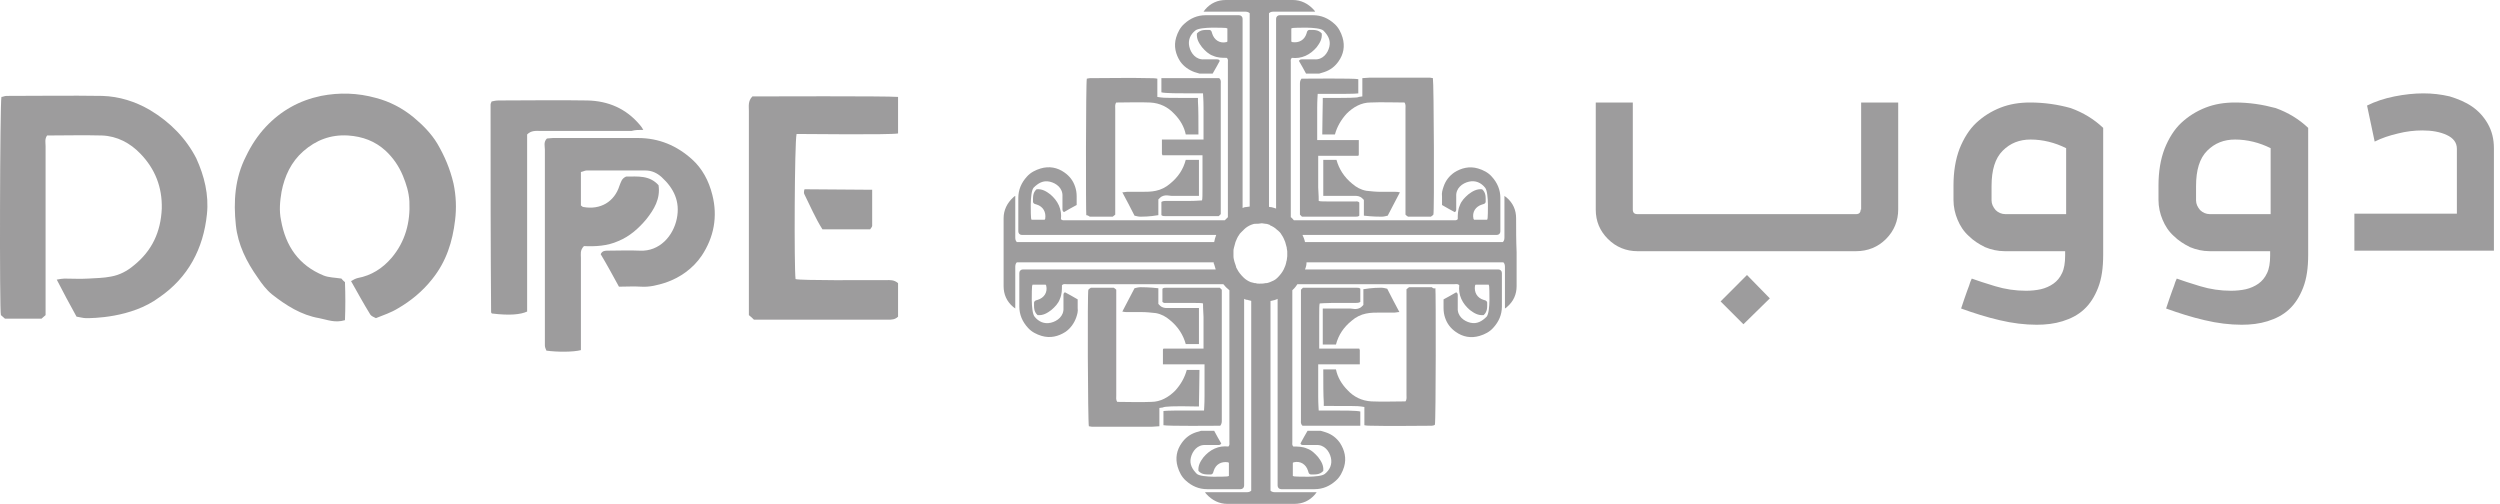 <svg width="129" height="26" viewBox="0 0 129 26" fill="none" xmlns="http://www.w3.org/2000/svg">
<g id="Group">
<path id="Vector" d="M7.745 5.682C6.986 5.237 6.148 4.975 5.284 4.949C3.635 4.923 1.985 4.949 0.335 4.949C0.231 4.949 0.152 5.001 0.074 5.001C-0.005 5.316 -0.031 16.103 0.047 16.26C0.1 16.313 0.205 16.391 0.257 16.444H2.142C2.194 16.391 2.299 16.313 2.352 16.26V15.684C2.352 12.961 2.352 10.264 2.352 7.541C2.352 7.358 2.299 7.175 2.43 6.991C3.373 6.991 4.315 6.965 5.258 6.991C6.043 7.018 6.724 7.384 7.248 7.934C8.007 8.72 8.374 9.662 8.348 10.762C8.295 11.966 7.85 12.935 6.907 13.694C6.567 13.982 6.174 14.192 5.729 14.27C5.336 14.349 4.944 14.349 4.551 14.375C4.132 14.401 3.739 14.375 3.32 14.375C3.216 14.375 3.085 14.401 2.928 14.428C3.268 15.082 3.582 15.684 3.949 16.339C4.132 16.365 4.289 16.417 4.446 16.417C4.734 16.417 6.777 16.417 8.217 15.344C9.709 14.323 10.495 12.83 10.678 11.05C10.783 10.055 10.547 9.086 10.128 8.17C9.604 7.149 8.793 6.311 7.745 5.682Z" fill="#9D9C9D"/>
<path id="Vector_2" d="M22.565 7.409C22.251 6.886 21.806 6.441 21.335 6.048C20.759 5.577 20.104 5.236 19.397 5.053C18.454 4.791 17.512 4.765 16.569 4.948C15.444 5.184 14.501 5.708 13.715 6.545C13.296 6.991 12.956 7.514 12.694 8.064C12.118 9.19 12.04 10.394 12.171 11.625C12.275 12.62 12.72 13.51 13.296 14.322C13.506 14.636 13.742 14.95 14.03 15.186C14.763 15.762 15.548 16.259 16.465 16.416C16.884 16.495 17.276 16.678 17.8 16.521C17.826 15.867 17.826 15.212 17.8 14.557C17.695 14.479 17.643 14.4 17.617 14.374C17.276 14.322 16.962 14.322 16.7 14.217C15.417 13.694 14.736 12.698 14.501 11.363C14.396 10.866 14.448 10.368 14.527 9.897C14.684 9.085 15.024 8.352 15.653 7.802C16.308 7.226 17.067 6.938 17.957 6.991C18.716 7.043 19.345 7.279 19.895 7.776C20.287 8.143 20.575 8.562 20.785 9.059C20.968 9.504 21.099 9.923 21.125 10.394C21.178 11.468 20.916 12.463 20.209 13.301C19.738 13.851 19.162 14.217 18.454 14.348C18.35 14.374 18.245 14.427 18.114 14.505C18.454 15.107 18.769 15.683 19.109 16.233C19.162 16.312 19.292 16.364 19.397 16.416C19.79 16.259 20.183 16.128 20.523 15.919C21.204 15.526 21.806 15.029 22.303 14.4C23.037 13.484 23.351 12.463 23.482 11.363C23.56 10.735 23.534 10.106 23.403 9.478C23.22 8.692 22.932 8.038 22.565 7.409Z" fill="#9D9C9D"/>
<path id="Vector_3" d="M35.709 8.221C34.923 7.514 34.007 7.121 32.907 7.121C31.441 7.121 30.001 7.121 28.535 7.121C28.43 7.121 28.299 7.147 28.22 7.147C28.037 7.331 28.116 7.54 28.116 7.723C28.116 10.944 28.116 14.138 28.116 17.359C28.116 17.516 28.116 17.673 28.116 17.83C28.116 17.935 28.168 18.013 28.194 18.092C28.744 18.17 29.582 18.17 29.975 18.066V17.568C29.975 16.154 29.975 14.714 29.975 13.3C29.975 13.117 29.922 12.908 30.132 12.698C30.708 12.724 31.336 12.698 31.912 12.436C32.488 12.201 32.959 11.782 33.352 11.31C33.745 10.813 34.085 10.263 33.981 9.556C33.509 9.032 32.907 9.111 32.305 9.111C32.069 9.216 32.043 9.399 31.965 9.582C31.703 10.42 30.97 10.839 30.105 10.682C30.053 10.682 30.027 10.63 29.975 10.604V8.875C30.105 8.849 30.184 8.797 30.263 8.797C31.284 8.797 32.279 8.797 33.3 8.797C33.64 8.797 33.902 8.928 34.138 9.137C34.766 9.713 35.106 10.394 34.923 11.284C34.74 12.175 34.033 12.986 33.012 12.934C32.462 12.908 31.912 12.934 31.362 12.934C31.231 12.934 31.074 12.934 30.996 13.117C31.31 13.641 31.624 14.217 31.938 14.793C32.331 14.793 32.698 14.767 33.09 14.793C33.535 14.819 33.928 14.714 34.347 14.583C35.106 14.322 35.761 13.85 36.206 13.196C36.835 12.253 37.044 11.18 36.756 10.054C36.573 9.321 36.232 8.692 35.709 8.221Z" fill="#9D9C9D"/>
<path id="Vector_4" d="M45.738 14.454C44.612 14.454 41.313 14.48 41.051 14.401C40.972 13.799 40.998 7.358 41.103 6.913C41.548 6.913 45.895 6.965 46.34 6.887V5.001C45.685 4.949 39.401 4.975 38.825 4.975C38.59 5.211 38.642 5.473 38.642 5.708C38.642 9.138 38.642 12.568 38.642 15.998V16.26C38.747 16.339 38.825 16.417 38.904 16.496C41.234 16.496 43.512 16.496 45.816 16.496C45.999 16.496 46.183 16.496 46.34 16.339V14.611C46.13 14.428 45.921 14.454 45.738 14.454Z" fill="#9D9C9D"/>
<path id="Vector_5" d="M33.196 6.702C33.117 6.571 33.065 6.493 33.012 6.44C32.305 5.602 31.389 5.21 30.316 5.184C28.797 5.157 27.252 5.184 25.733 5.184C25.602 5.184 25.472 5.21 25.367 5.236C25.341 5.314 25.314 5.341 25.314 5.393C25.314 5.524 25.314 5.655 25.314 5.812C25.314 9.242 25.314 12.672 25.341 16.102C25.341 16.128 25.341 16.128 25.367 16.154C25.367 16.18 25.393 16.18 25.419 16.18C26.283 16.285 26.859 16.233 27.2 16.076V6.938C27.409 6.728 27.645 6.755 27.854 6.755C29.425 6.755 31.022 6.755 32.593 6.755C32.777 6.702 32.96 6.702 33.196 6.702Z" fill="#9D9C9D"/>
<path id="Vector_6" d="M41.495 10.001C41.81 10.63 42.072 11.258 42.438 11.834H44.899C44.952 11.755 45.004 11.703 45.004 11.651C45.004 11.049 45.004 10.42 45.004 9.792L41.522 9.766C41.495 9.766 41.469 9.949 41.495 10.001Z" fill="#9D9C9D"/>
<path id="Vector_7" d="M73.884 14.82H72.706C72.68 14.847 72.601 14.899 72.575 14.925V15.292C72.575 16.994 72.575 18.669 72.575 20.371C72.575 20.476 72.601 20.607 72.523 20.712C71.947 20.712 71.344 20.738 70.768 20.712C70.271 20.685 69.852 20.476 69.538 20.136C69.224 19.821 69.014 19.455 68.936 19.062H68.281C68.281 19.743 68.281 20.397 68.307 20.764C68.307 20.843 68.307 20.895 68.307 20.947C68.36 20.947 68.412 20.947 68.49 20.947C69.59 20.947 70.114 20.947 70.219 20.973L70.402 21V21.942C70.533 21.968 70.664 21.968 70.795 21.968C71.816 21.994 72.863 21.968 73.884 21.968C73.937 21.968 74.015 21.942 74.041 21.916C74.094 21.706 74.094 14.977 74.067 14.873C73.989 14.899 73.937 14.873 73.884 14.82Z" fill="#9D9C9D"/>
<path id="Vector_8" d="M69.669 15.919C69.381 15.919 68.805 15.919 68.438 15.919C68.386 15.919 68.308 15.919 68.255 15.919C68.255 15.972 68.255 16.024 68.255 16.102C68.255 16.495 68.255 17.098 68.255 17.778H68.936C69.067 17.281 69.329 16.888 69.748 16.548C69.957 16.364 70.219 16.233 70.481 16.181C70.716 16.129 70.978 16.129 71.214 16.129C71.476 16.129 71.737 16.129 71.973 16.129C72.052 16.129 72.104 16.102 72.209 16.102C71.999 15.71 71.79 15.317 71.58 14.898C71.476 14.872 71.371 14.846 71.266 14.846C71.188 14.846 70.795 14.846 70.35 14.924V15.736L70.271 15.815C70.14 15.945 69.983 15.945 69.905 15.945L69.669 15.919Z" fill="#9D9C9D"/>
<path id="Vector_9" d="M68.7 21.182C68.385 21.182 68.124 21.182 68.045 21.182C68.045 21.13 68.019 20.868 68.019 20.449C68.019 20.056 68.019 19.559 68.019 19.035C68.019 18.956 68.019 18.878 68.019 18.799H68.254H68.883H70.166C70.166 18.538 70.166 18.302 70.166 18.066C70.166 18.04 70.14 18.014 70.14 17.988H68.909H68.281H68.202H68.071C68.071 17.909 68.071 17.857 68.071 17.778C68.071 17.255 68.071 16.757 68.071 16.364C68.071 15.972 68.071 15.71 68.097 15.657C68.15 15.657 68.412 15.631 68.752 15.631C69.171 15.631 69.721 15.631 69.956 15.631C70.035 15.631 70.114 15.631 70.192 15.579V14.924V14.898C70.14 14.846 70.061 14.846 69.983 14.846C69.066 14.846 68.15 14.846 67.233 14.846C67.207 14.872 67.181 14.898 67.129 14.95V15.055C67.129 16.417 67.129 20.318 67.129 21.68C67.129 21.784 67.103 21.863 67.207 21.968C67.443 21.968 69.93 21.968 70.192 21.968V21.941V21.234C70.009 21.182 69.276 21.182 68.7 21.182Z" fill="#9D9C9D"/>
<path id="Vector_10" d="M58.855 14.82C58.75 14.82 58.645 14.847 58.541 14.873C58.331 15.292 58.122 15.658 57.912 16.077C58.017 16.103 58.096 16.103 58.148 16.103C58.41 16.103 58.672 16.103 58.907 16.103C59.143 16.103 59.405 16.13 59.641 16.156C59.928 16.208 60.164 16.339 60.374 16.522C60.792 16.863 61.054 17.282 61.185 17.753H61.866C61.866 17.072 61.866 16.444 61.866 16.077C61.866 15.999 61.866 15.946 61.866 15.894C61.814 15.894 61.761 15.894 61.683 15.894C61.316 15.894 60.74 15.894 60.452 15.894H60.217C60.138 15.894 59.981 15.894 59.85 15.763L59.771 15.684V14.873C59.3 14.82 58.934 14.82 58.855 14.82Z" fill="#9D9C9D"/>
<path id="Vector_11" d="M61.683 20.973C61.736 20.973 61.788 20.973 61.867 20.973C61.867 20.92 61.867 20.868 61.867 20.789C61.867 20.397 61.893 19.768 61.893 19.087H61.238C61.133 19.48 60.924 19.847 60.636 20.161C60.296 20.501 59.877 20.737 59.405 20.737C58.829 20.763 58.227 20.737 57.651 20.737C57.573 20.632 57.599 20.501 57.599 20.397C57.599 18.695 57.599 17.019 57.599 15.317V14.95C57.573 14.924 57.52 14.872 57.468 14.846H56.29C56.237 14.872 56.185 14.924 56.159 14.95C56.106 15.055 56.133 21.784 56.185 21.994C56.237 21.994 56.29 22.02 56.342 22.02C57.363 22.02 58.41 22.02 59.432 22.02C59.562 22.02 59.693 21.994 59.824 21.994V21.051L60.008 21.025C60.06 20.973 60.584 20.946 61.683 20.973Z" fill="#9D9C9D"/>
<path id="Vector_12" d="M62.966 21.968C63.045 21.863 63.045 21.784 63.045 21.68C63.045 20.318 63.045 16.417 63.045 15.055V14.95C63.019 14.924 62.966 14.872 62.94 14.846C62.023 14.846 61.107 14.846 60.191 14.846C60.112 14.846 60.034 14.846 59.981 14.898V14.924V15.579C60.06 15.657 60.138 15.631 60.217 15.631C60.479 15.631 61.002 15.631 61.421 15.631C61.762 15.631 62.023 15.631 62.076 15.657C62.076 15.71 62.076 15.972 62.102 16.364C62.102 16.731 62.102 17.228 62.102 17.778C62.102 17.857 62.102 17.909 62.102 17.988H61.971H61.893H61.264H60.034C60.007 18.014 60.007 18.04 60.007 18.066C60.007 18.302 60.007 18.564 60.007 18.799H61.29H61.919H62.154C62.154 18.878 62.154 18.956 62.154 19.035C62.154 19.559 62.154 20.056 62.154 20.449C62.154 20.868 62.128 21.13 62.128 21.182C62.076 21.182 61.814 21.182 61.474 21.182C60.898 21.182 60.164 21.182 60.034 21.208V21.915V21.941C60.243 21.994 62.73 21.968 62.966 21.968Z" fill="#9D9C9D"/>
<path id="Vector_13" d="M78.231 11.259C78.231 10.84 78.074 10.473 77.733 10.185C77.707 10.159 77.681 10.159 77.629 10.107C77.629 10.211 77.629 10.29 77.629 10.342C77.629 10.971 77.629 11.599 77.629 12.228C77.629 12.306 77.629 12.411 77.55 12.489H67.338C67.312 12.358 67.26 12.228 67.208 12.123C70.245 12.123 76.188 12.123 77.183 12.123C77.21 12.123 77.21 12.123 77.236 12.123C77.341 12.123 77.419 12.044 77.419 11.94C77.419 11.364 77.419 10.787 77.419 10.211C77.419 9.793 77.262 9.426 76.974 9.112C76.791 8.902 76.529 8.771 76.267 8.693C75.822 8.562 75.403 8.667 75.036 8.902C74.775 9.086 74.591 9.321 74.487 9.635C74.434 9.793 74.382 9.95 74.408 10.133C74.408 10.29 74.408 10.421 74.408 10.578C74.644 10.709 74.853 10.84 75.063 10.945C75.141 10.918 75.141 10.84 75.141 10.787C75.141 10.578 75.141 10.342 75.141 10.133C75.115 9.714 75.455 9.452 75.796 9.374C76.136 9.295 76.424 9.426 76.634 9.688C76.843 9.95 76.764 11.207 76.764 11.207C76.764 11.233 76.764 11.285 76.738 11.337H76.058C76.058 11.311 76.031 11.311 76.031 11.285C75.953 10.945 76.136 10.657 76.477 10.552C76.555 10.526 76.634 10.526 76.66 10.421C76.66 10.185 76.686 9.95 76.477 9.766C76.189 9.74 75.979 9.871 75.769 10.028C75.586 10.185 75.403 10.369 75.324 10.604C75.22 10.84 75.22 11.075 75.22 11.311C75.141 11.39 75.063 11.364 74.984 11.364C74.539 11.364 69.25 11.364 66.763 11.364C66.71 11.311 66.658 11.233 66.605 11.207C66.605 8.614 66.605 3.666 66.605 3.221C66.605 3.142 66.579 3.063 66.658 2.985C66.893 3.011 67.129 2.985 67.365 2.88C67.6 2.775 67.784 2.618 67.941 2.435C68.098 2.226 68.229 2.016 68.203 1.728C68.019 1.519 67.784 1.545 67.548 1.545C67.443 1.571 67.443 1.65 67.417 1.728C67.312 2.068 67.024 2.226 66.684 2.173C66.658 2.173 66.658 2.147 66.632 2.147V1.466C66.684 1.44 66.736 1.44 66.763 1.44C66.763 1.44 68.019 1.362 68.281 1.571C68.517 1.807 68.674 2.068 68.595 2.409C68.517 2.749 68.255 3.09 67.836 3.063C67.626 3.063 67.391 3.063 67.181 3.063C67.129 3.063 67.077 3.063 67.024 3.142C67.155 3.351 67.26 3.561 67.391 3.797C67.626 3.797 67.836 3.797 68.072 3.797C68.176 3.77 68.255 3.744 68.334 3.718C68.648 3.613 68.883 3.43 69.067 3.168C69.328 2.802 69.407 2.383 69.276 1.938C69.198 1.676 69.067 1.414 68.857 1.231C68.543 0.943 68.176 0.785 67.757 0.785C67.181 0.785 66.605 0.785 66.029 0.785C65.925 0.785 65.846 0.864 65.846 0.969C65.846 0.995 65.846 0.995 65.846 1.021C65.846 2.016 65.846 7.672 65.846 10.761C65.741 10.735 65.637 10.683 65.532 10.683C65.506 10.683 65.48 10.683 65.48 10.657V0.681C65.558 0.602 65.663 0.602 65.741 0.602C66.37 0.602 66.998 0.602 67.626 0.602C67.705 0.602 67.784 0.602 67.862 0.602C67.836 0.55 67.81 0.524 67.784 0.497C67.496 0.183 67.129 0 66.71 0C66.134 0 65.558 0 64.982 0C64.406 0 63.83 0 63.254 0C62.835 0 62.468 0.157 62.18 0.497C62.154 0.524 62.154 0.55 62.102 0.602C62.207 0.602 62.285 0.602 62.337 0.602C62.966 0.602 63.594 0.602 64.223 0.602C64.301 0.602 64.406 0.602 64.484 0.681V10.657C64.432 10.657 64.38 10.683 64.301 10.683C64.223 10.683 64.17 10.709 64.118 10.735C64.118 7.646 64.118 1.99 64.118 1.021C64.118 0.995 64.118 0.995 64.118 0.969C64.118 0.864 64.039 0.785 63.935 0.785C63.359 0.785 62.783 0.785 62.207 0.785C61.788 0.785 61.421 0.943 61.107 1.231C60.897 1.414 60.767 1.676 60.688 1.938C60.557 2.383 60.662 2.802 60.897 3.168C61.081 3.43 61.343 3.613 61.631 3.718C61.709 3.744 61.814 3.77 61.892 3.797C62.128 3.797 62.364 3.797 62.573 3.797C62.704 3.561 62.835 3.351 62.94 3.142C62.913 3.063 62.835 3.063 62.783 3.063C62.573 3.063 62.337 3.063 62.128 3.063C61.709 3.09 61.447 2.749 61.369 2.409C61.29 2.068 61.421 1.78 61.683 1.571C61.945 1.362 63.202 1.44 63.202 1.44C63.228 1.44 63.28 1.44 63.333 1.466V2.147C63.306 2.147 63.306 2.173 63.28 2.173C62.94 2.252 62.652 2.068 62.547 1.728C62.521 1.65 62.521 1.571 62.416 1.545C62.18 1.545 61.945 1.519 61.761 1.728C61.735 2.016 61.866 2.226 62.023 2.435C62.18 2.618 62.364 2.802 62.599 2.88C62.835 2.985 63.071 2.985 63.306 2.985C63.385 3.063 63.359 3.142 63.359 3.221C63.359 3.639 63.359 8.64 63.359 11.207C63.306 11.259 63.254 11.311 63.202 11.364C60.714 11.364 55.425 11.364 54.98 11.364C54.901 11.364 54.823 11.39 54.744 11.311C54.77 11.075 54.744 10.84 54.64 10.604C54.535 10.369 54.378 10.185 54.194 10.028C53.985 9.871 53.776 9.74 53.488 9.766C53.278 9.95 53.304 10.185 53.304 10.421C53.331 10.526 53.409 10.526 53.488 10.552C53.828 10.657 53.985 10.945 53.933 11.285C53.933 11.311 53.907 11.311 53.907 11.337H53.226C53.2 11.285 53.2 11.233 53.2 11.207C53.2 11.207 53.121 9.95 53.331 9.688C53.566 9.452 53.828 9.295 54.168 9.374C54.509 9.452 54.849 9.714 54.823 10.133C54.823 10.342 54.823 10.578 54.823 10.787C54.823 10.84 54.823 10.892 54.901 10.945C55.111 10.814 55.32 10.709 55.556 10.578C55.556 10.421 55.556 10.264 55.556 10.133C55.556 9.95 55.53 9.793 55.477 9.635C55.373 9.321 55.19 9.086 54.928 8.902C54.561 8.64 54.142 8.562 53.697 8.693C53.435 8.771 53.173 8.902 52.99 9.112C52.702 9.426 52.545 9.793 52.545 10.211C52.545 10.787 52.545 11.364 52.545 11.94C52.545 12.044 52.623 12.123 52.728 12.123C52.754 12.123 52.754 12.123 52.781 12.123C53.802 12.123 59.719 12.123 62.756 12.123C62.704 12.254 62.678 12.358 62.652 12.489H52.466C52.388 12.411 52.388 12.306 52.388 12.228C52.388 11.599 52.388 10.971 52.388 10.342C52.388 10.264 52.388 10.185 52.388 10.107C52.336 10.133 52.309 10.159 52.283 10.185C51.969 10.473 51.786 10.84 51.786 11.259C51.786 11.835 51.786 12.437 51.786 13.013C51.786 13.589 51.786 14.191 51.786 14.767C51.786 15.186 51.943 15.553 52.283 15.841C52.309 15.867 52.336 15.867 52.388 15.919C52.388 15.815 52.388 15.736 52.388 15.684C52.388 15.055 52.388 14.427 52.388 13.799C52.388 13.72 52.388 13.615 52.466 13.537H62.626C62.626 13.563 62.626 13.615 62.652 13.642C62.678 13.746 62.704 13.825 62.73 13.903C59.667 13.903 53.828 13.903 52.833 13.903C52.807 13.903 52.807 13.903 52.781 13.903C52.676 13.903 52.597 13.982 52.597 14.087C52.597 14.663 52.597 15.239 52.597 15.815C52.597 16.234 52.754 16.6 53.042 16.914C53.226 17.124 53.488 17.255 53.749 17.333C54.194 17.464 54.613 17.36 54.98 17.124C55.242 16.941 55.425 16.679 55.53 16.391C55.582 16.234 55.635 16.076 55.608 15.893C55.608 15.736 55.608 15.605 55.608 15.448C55.373 15.317 55.163 15.186 54.954 15.082C54.875 15.108 54.875 15.186 54.875 15.239C54.875 15.448 54.875 15.684 54.875 15.893C54.901 16.312 54.561 16.574 54.221 16.653C53.88 16.731 53.592 16.6 53.383 16.338C53.173 16.076 53.252 14.82 53.252 14.82C53.252 14.793 53.252 14.741 53.278 14.689H53.959C53.959 14.715 53.985 14.715 53.985 14.741C54.064 15.082 53.88 15.37 53.54 15.474C53.461 15.501 53.383 15.501 53.357 15.605C53.357 15.841 53.331 16.076 53.54 16.26C53.828 16.286 54.037 16.155 54.247 15.998C54.43 15.841 54.613 15.658 54.692 15.422C54.797 15.186 54.797 14.951 54.797 14.715C54.875 14.636 54.954 14.663 55.032 14.663C55.477 14.663 60.557 14.663 63.123 14.663C63.202 14.767 63.306 14.872 63.437 14.977C63.437 17.595 63.437 22.387 63.437 22.806C63.437 22.884 63.463 22.963 63.385 23.041C63.149 23.015 62.913 23.041 62.678 23.146C62.442 23.251 62.259 23.408 62.102 23.591C61.945 23.801 61.814 24.01 61.84 24.298C62.023 24.508 62.259 24.481 62.495 24.481C62.599 24.455 62.599 24.377 62.626 24.298C62.73 23.958 63.018 23.801 63.359 23.853C63.385 23.853 63.385 23.879 63.411 23.879V24.56C63.359 24.586 63.306 24.586 63.28 24.586C63.28 24.586 62.023 24.665 61.761 24.455C61.526 24.22 61.369 23.958 61.447 23.617C61.526 23.277 61.788 22.936 62.207 22.963C62.416 22.963 62.652 22.963 62.861 22.963C62.913 22.963 62.966 22.963 63.018 22.884C62.887 22.675 62.783 22.465 62.652 22.23C62.416 22.23 62.207 22.23 61.971 22.23C61.892 22.256 61.788 22.282 61.709 22.308C61.395 22.413 61.159 22.596 60.976 22.858C60.714 23.225 60.636 23.643 60.767 24.089C60.845 24.35 60.976 24.612 61.185 24.796C61.5 25.084 61.866 25.241 62.285 25.241C62.861 25.241 63.437 25.241 64.013 25.241C64.118 25.241 64.197 25.162 64.197 25.057C64.197 25.031 64.197 25.031 64.197 25.005C64.197 24.036 64.197 18.564 64.197 15.422C64.249 15.448 64.301 15.474 64.38 15.474C64.432 15.501 64.511 15.501 64.563 15.527V25.319C64.484 25.398 64.38 25.398 64.301 25.398C63.673 25.398 63.044 25.398 62.416 25.398C62.337 25.398 62.259 25.398 62.18 25.398C62.207 25.45 62.233 25.476 62.259 25.503C62.547 25.817 62.913 26 63.333 26C63.908 26 64.484 26 65.061 26C65.637 26 66.213 26 66.789 26C67.208 26 67.574 25.843 67.862 25.503C67.888 25.476 67.888 25.45 67.941 25.398C67.836 25.398 67.757 25.398 67.705 25.398C67.077 25.398 66.448 25.398 65.82 25.398C65.741 25.398 65.637 25.398 65.558 25.319V15.527H65.584C65.715 15.501 65.82 15.474 65.925 15.422C65.925 18.538 65.925 24.036 65.925 25.005C65.925 25.031 65.925 25.031 65.925 25.057C65.925 25.162 66.003 25.241 66.108 25.241C66.684 25.241 67.26 25.241 67.836 25.241C68.255 25.241 68.621 25.084 68.936 24.796C69.145 24.612 69.276 24.35 69.355 24.089C69.486 23.643 69.381 23.225 69.145 22.858C68.962 22.596 68.726 22.413 68.412 22.308C68.334 22.282 68.229 22.256 68.15 22.23C67.915 22.23 67.679 22.23 67.469 22.23C67.338 22.465 67.208 22.675 67.103 22.884C67.129 22.963 67.208 22.963 67.26 22.963C67.469 22.963 67.705 22.963 67.915 22.963C68.334 22.936 68.595 23.277 68.674 23.617C68.752 23.958 68.621 24.246 68.36 24.455C68.098 24.665 66.841 24.586 66.841 24.586C66.815 24.586 66.763 24.586 66.71 24.56V23.879C66.736 23.879 66.736 23.853 66.763 23.853C67.103 23.774 67.391 23.958 67.496 24.298C67.522 24.377 67.522 24.455 67.626 24.481C67.862 24.481 68.098 24.508 68.281 24.298C68.307 24.01 68.176 23.801 68.019 23.591C67.862 23.408 67.679 23.225 67.443 23.146C67.208 23.041 66.972 23.041 66.736 23.041C66.658 22.963 66.684 22.884 66.684 22.806C66.684 22.387 66.684 17.595 66.684 14.977C66.71 14.951 66.763 14.898 66.789 14.872C66.841 14.82 66.893 14.741 66.946 14.663C69.486 14.663 74.618 14.663 75.063 14.663C75.141 14.663 75.22 14.636 75.298 14.715C75.272 14.951 75.298 15.186 75.403 15.422C75.508 15.658 75.665 15.841 75.848 15.998C76.058 16.155 76.267 16.286 76.555 16.26C76.764 16.076 76.738 15.841 76.738 15.605C76.712 15.501 76.634 15.501 76.555 15.474C76.215 15.37 76.058 15.082 76.11 14.741C76.11 14.715 76.136 14.715 76.136 14.689H76.817C76.843 14.741 76.843 14.793 76.843 14.82C76.843 14.82 76.922 16.076 76.712 16.338C76.477 16.574 76.215 16.731 75.874 16.653C75.534 16.574 75.194 16.312 75.22 15.893C75.22 15.684 75.22 15.448 75.22 15.239C75.22 15.186 75.22 15.134 75.141 15.082C74.932 15.213 74.722 15.317 74.487 15.448C74.487 15.605 74.487 15.762 74.487 15.893C74.487 16.076 74.513 16.234 74.565 16.391C74.67 16.705 74.853 16.941 75.115 17.124C75.481 17.386 75.9 17.464 76.346 17.333C76.607 17.255 76.869 17.124 77.052 16.914C77.341 16.6 77.498 16.234 77.498 15.815C77.498 15.239 77.498 14.663 77.498 14.087C77.498 13.982 77.419 13.903 77.314 13.903C77.288 13.903 77.288 13.903 77.262 13.903C76.267 13.903 70.402 13.903 67.338 13.903C67.391 13.772 67.417 13.668 67.417 13.537H77.576C77.655 13.615 77.655 13.72 77.655 13.799C77.655 14.427 77.655 15.055 77.655 15.684C77.655 15.762 77.655 15.841 77.655 15.919C77.707 15.893 77.733 15.867 77.759 15.841C78.1 15.553 78.257 15.186 78.257 14.767C78.257 14.191 78.257 13.589 78.257 13.013C78.231 12.411 78.231 11.835 78.231 11.259ZM66.422 13.223C66.422 13.301 66.396 13.354 66.396 13.432C66.396 13.458 66.37 13.484 66.37 13.537C66.344 13.668 66.291 13.799 66.239 13.903C66.16 14.06 66.055 14.191 65.925 14.322L65.898 14.348C65.794 14.453 65.663 14.505 65.532 14.558C65.453 14.584 65.401 14.61 65.322 14.61H65.296C65.192 14.636 65.087 14.636 64.982 14.636C64.93 14.636 64.851 14.636 64.799 14.61C64.772 14.61 64.772 14.61 64.746 14.61C64.668 14.584 64.615 14.584 64.537 14.558C64.406 14.505 64.275 14.427 64.17 14.322L64.144 14.296C64.013 14.165 63.908 14.034 63.83 13.877C63.804 13.825 63.778 13.799 63.778 13.746C63.751 13.668 63.725 13.589 63.699 13.511C63.673 13.406 63.647 13.327 63.647 13.223C63.647 13.223 63.647 13.223 63.647 13.196C63.647 13.144 63.647 13.092 63.647 13.039C63.647 13.013 63.647 12.987 63.647 12.961C63.647 12.908 63.647 12.856 63.673 12.777C63.699 12.673 63.725 12.568 63.751 12.489C63.804 12.358 63.856 12.228 63.935 12.123C63.961 12.07 63.987 12.044 64.039 11.992C64.092 11.94 64.144 11.887 64.197 11.835C64.301 11.73 64.432 11.652 64.563 11.599C64.642 11.573 64.694 11.547 64.772 11.547C64.772 11.547 64.772 11.547 64.799 11.547C64.851 11.547 64.982 11.547 65.113 11.521C65.165 11.521 65.244 11.547 65.296 11.547C65.375 11.547 65.427 11.573 65.506 11.599C65.506 11.599 65.532 11.599 65.532 11.625C65.663 11.678 65.794 11.756 65.898 11.861C66.003 11.94 66.082 12.018 66.134 12.123C66.213 12.228 66.265 12.358 66.317 12.489C66.344 12.594 66.37 12.673 66.396 12.777V12.804C66.396 12.856 66.422 12.908 66.422 12.961C66.422 12.987 66.422 13.013 66.422 13.039C66.422 13.118 66.422 13.17 66.422 13.223Z" fill="#9D9C9D"/>
<path id="Vector_14" d="M68.438 5.053C68.386 5.053 68.334 5.053 68.255 5.053C68.255 5.106 68.255 5.158 68.255 5.236C68.255 5.629 68.229 6.258 68.229 6.938H68.883C68.988 6.546 69.198 6.179 69.486 5.865C69.826 5.524 70.245 5.289 70.716 5.289C71.292 5.263 71.894 5.289 72.471 5.289C72.549 5.394 72.523 5.524 72.523 5.629C72.523 7.331 72.523 9.007 72.523 10.709V11.075C72.549 11.101 72.601 11.154 72.654 11.18H73.832C73.884 11.154 73.937 11.101 73.963 11.075C74.015 10.971 73.989 4.242 73.937 4.032C73.884 4.032 73.832 4.006 73.78 4.006C72.758 4.006 71.711 4.006 70.69 4.006C70.559 4.006 70.428 4.032 70.297 4.032V4.975L70.114 5.001C70.062 5.053 69.538 5.053 68.438 5.053Z" fill="#9D9C9D"/>
<path id="Vector_15" d="M71.292 11.181C71.397 11.181 71.501 11.154 71.606 11.128C71.816 10.709 72.025 10.343 72.235 9.924C72.13 9.898 72.051 9.898 71.999 9.898C71.737 9.898 71.475 9.898 71.24 9.898C71.004 9.898 70.742 9.871 70.507 9.845C70.219 9.793 69.983 9.662 69.773 9.479C69.355 9.138 69.093 8.719 68.962 8.248H68.281C68.281 8.929 68.281 9.557 68.281 9.924C68.281 10.002 68.281 10.055 68.281 10.107C68.333 10.107 68.386 10.107 68.464 10.107C68.831 10.107 69.407 10.107 69.695 10.107H69.93C70.009 10.107 70.166 10.107 70.297 10.238L70.376 10.316V11.128C70.821 11.181 71.187 11.181 71.292 11.181Z" fill="#9D9C9D"/>
<path id="Vector_16" d="M67.156 4.059C67.077 4.164 67.077 4.243 67.077 4.347C67.077 5.709 67.077 9.61 67.077 10.972V11.076C67.103 11.103 67.156 11.155 67.182 11.181C68.098 11.181 69.014 11.181 69.931 11.181C70.009 11.181 70.088 11.181 70.14 11.129V11.103V10.448C70.062 10.37 69.983 10.396 69.905 10.396C69.643 10.396 69.119 10.396 68.7 10.396C68.36 10.396 68.098 10.396 68.046 10.369C68.046 10.317 68.046 10.055 68.019 9.663C68.019 9.296 68.019 8.798 68.019 8.249C68.019 8.17 68.019 8.118 68.019 8.039H68.15H68.229H68.857H70.088C70.114 8.013 70.114 7.987 70.114 7.961C70.114 7.725 70.114 7.463 70.114 7.227H68.831H68.203H67.967C67.967 7.149 67.967 7.07 67.967 6.992C67.967 6.468 67.967 5.971 67.967 5.578C67.967 5.159 67.993 4.897 67.993 4.845C68.046 4.845 68.308 4.845 68.648 4.845C69.224 4.845 69.957 4.845 70.088 4.819V4.112V4.085C69.879 4.033 67.391 4.059 67.156 4.059Z" fill="#9D9C9D"/>
<path id="Vector_17" d="M56.237 11.181H57.415C57.441 11.155 57.52 11.103 57.546 11.076V10.71C57.546 9.008 57.546 7.332 57.546 5.63C57.546 5.526 57.52 5.395 57.598 5.29C58.174 5.29 58.776 5.264 59.352 5.29C59.85 5.316 60.269 5.526 60.583 5.866C60.897 6.18 61.107 6.547 61.185 6.939H61.84C61.84 6.259 61.84 5.604 61.814 5.238C61.814 5.159 61.814 5.107 61.814 5.054C61.761 5.054 61.709 5.054 61.63 5.054C60.531 5.054 60.007 5.054 59.902 5.028L59.719 5.002V4.059C59.588 4.033 59.457 4.033 59.326 4.033C58.305 4.007 57.258 4.033 56.237 4.033C56.184 4.033 56.106 4.059 56.08 4.059C56.027 4.269 56.027 10.998 56.053 11.103C56.132 11.103 56.184 11.155 56.237 11.181Z" fill="#9D9C9D"/>
<path id="Vector_18" d="M60.452 10.107C60.74 10.107 61.316 10.107 61.683 10.107C61.735 10.107 61.814 10.107 61.866 10.107C61.866 10.055 61.866 10.002 61.866 9.924C61.866 9.557 61.866 8.929 61.866 8.248H61.185C61.054 8.746 60.792 9.138 60.374 9.479C60.164 9.662 59.902 9.793 59.641 9.845C59.405 9.898 59.143 9.898 58.907 9.898C58.645 9.898 58.384 9.898 58.148 9.898C58.069 9.898 58.017 9.924 57.912 9.924C58.122 10.316 58.331 10.709 58.541 11.128C58.645 11.154 58.75 11.181 58.855 11.181C58.934 11.181 59.326 11.181 59.771 11.102V10.29L59.85 10.212C59.981 10.081 60.138 10.081 60.217 10.081L60.452 10.107Z" fill="#9D9C9D"/>
<path id="Vector_19" d="M61.421 4.817C61.735 4.817 61.997 4.817 62.075 4.817C62.075 4.869 62.102 5.131 62.102 5.55C62.102 5.943 62.102 6.44 62.102 6.964C62.102 7.042 62.102 7.121 62.102 7.199H61.866H61.238H59.955C59.955 7.461 59.955 7.697 59.955 7.933C59.955 7.959 59.981 7.985 59.981 8.011H61.211H61.84H61.918H62.049C62.049 8.09 62.049 8.142 62.049 8.221C62.049 8.744 62.049 9.242 62.049 9.634C62.049 10.027 62.049 10.289 62.023 10.341C61.971 10.341 61.709 10.368 61.368 10.368C60.95 10.368 60.4 10.368 60.164 10.368C60.086 10.368 60.007 10.368 59.928 10.42V11.075V11.101C59.981 11.153 60.059 11.153 60.138 11.153C61.054 11.153 61.971 11.153 62.887 11.153C62.913 11.127 62.94 11.101 62.992 11.048V10.944C62.992 9.582 62.992 5.681 62.992 4.319C62.992 4.215 63.018 4.136 62.913 4.031C62.678 4.031 60.19 4.031 59.928 4.031V4.057V4.764C60.112 4.817 60.871 4.817 61.421 4.817Z" fill="#9D9C9D"/>
<path id="Vector_20" d="M96.009 10.814C96.009 10.971 95.93 11.049 95.773 11.049H84.488C84.331 11.049 84.253 10.971 84.253 10.814V5.289H82.341V10.814C82.341 11.416 82.551 11.913 82.97 12.332C83.389 12.751 83.912 12.961 84.488 12.961H95.773C96.376 12.961 96.899 12.751 97.318 12.332C97.737 11.913 97.947 11.39 97.947 10.814V5.289H96.035V10.814H96.009Z" fill="#9D9C9D"/>
<path id="Vector_21" d="M88.783 15.553L89.961 16.731L91.323 15.396L90.144 14.191L88.783 15.553Z" fill="#9D9C9D"/>
<path id="Vector_22" d="M104.754 5.289C104.204 5.289 103.707 5.368 103.235 5.551C102.764 5.734 102.345 5.996 101.979 6.336C101.612 6.677 101.324 7.148 101.114 7.672C100.905 8.222 100.8 8.85 100.8 9.583V10.316C100.8 10.683 100.879 11.023 101.01 11.337C101.141 11.652 101.324 11.94 101.586 12.175C101.821 12.411 102.109 12.594 102.424 12.751C102.738 12.882 103.078 12.961 103.445 12.961H106.561V13.196C106.561 13.563 106.508 13.877 106.404 14.087C106.299 14.322 106.142 14.506 105.958 14.636C105.775 14.767 105.539 14.872 105.304 14.925C105.068 14.977 104.806 15.003 104.544 15.003C103.995 15.003 103.471 14.925 102.947 14.767C102.424 14.61 102.031 14.479 101.743 14.375L101.664 14.558C101.638 14.663 101.586 14.794 101.507 15.003C101.429 15.213 101.324 15.527 101.193 15.919C101.848 16.155 102.502 16.365 103.183 16.522C103.838 16.679 104.492 16.757 105.094 16.757C105.566 16.757 106.011 16.705 106.43 16.574C106.849 16.443 107.215 16.26 107.529 15.972C107.844 15.684 108.079 15.317 108.263 14.846C108.446 14.375 108.524 13.825 108.524 13.144V6.598C108.053 6.153 107.503 5.813 106.849 5.577C106.194 5.394 105.487 5.289 104.754 5.289ZM106.587 11.049H103.471C103.288 11.049 103.104 10.971 102.974 10.84C102.843 10.683 102.764 10.526 102.764 10.342V9.609C102.764 8.771 102.947 8.169 103.34 7.776C103.733 7.384 104.204 7.2 104.78 7.2C105.409 7.2 106.037 7.358 106.613 7.646V11.049H106.587Z" fill="#9D9C9D"/>
<path id="Vector_23" d="M115.332 5.289C114.782 5.289 114.285 5.368 113.813 5.551C113.342 5.734 112.923 5.996 112.557 6.336C112.19 6.677 111.902 7.148 111.693 7.672C111.483 8.222 111.378 8.85 111.378 9.583V10.316C111.378 10.683 111.457 11.023 111.588 11.337C111.719 11.652 111.902 11.94 112.164 12.175C112.4 12.411 112.688 12.594 113.002 12.751C113.316 12.882 113.656 12.961 114.023 12.961H117.139V13.196C117.139 13.563 117.086 13.877 116.982 14.087C116.877 14.322 116.72 14.506 116.537 14.636C116.353 14.767 116.118 14.872 115.882 14.925C115.646 14.977 115.384 15.003 115.123 15.003C114.573 15.003 114.049 14.925 113.525 14.767C113.002 14.61 112.609 14.479 112.321 14.375L112.242 14.558C112.216 14.663 112.164 14.794 112.085 15.003C112.007 15.213 111.902 15.527 111.771 15.919C112.426 16.155 113.08 16.365 113.761 16.522C114.416 16.679 115.07 16.757 115.672 16.757C116.144 16.757 116.589 16.705 117.008 16.574C117.427 16.443 117.793 16.26 118.108 15.972C118.422 15.684 118.657 15.317 118.841 14.846C119.024 14.375 119.102 13.825 119.102 13.144V6.598C118.631 6.153 118.081 5.813 117.427 5.577C116.746 5.394 116.065 5.289 115.332 5.289ZM117.139 11.049H114.023C113.84 11.049 113.656 10.971 113.525 10.84C113.395 10.683 113.316 10.526 113.316 10.342V9.609C113.316 8.771 113.499 8.169 113.892 7.776C114.285 7.384 114.756 7.2 115.332 7.2C115.96 7.2 116.589 7.358 117.165 7.646V11.049H117.139Z" fill="#9D9C9D"/>
<path id="Vector_24" d="M128.372 6.389C128.162 6.023 127.901 5.735 127.56 5.499C127.22 5.263 126.827 5.106 126.408 4.975C125.963 4.871 125.518 4.818 125.047 4.818C124.575 4.818 124.078 4.871 123.554 4.975C123.03 5.08 122.559 5.237 122.14 5.447L122.533 7.306C122.899 7.122 123.292 6.992 123.737 6.887C124.156 6.782 124.575 6.73 124.994 6.73C125.492 6.73 125.911 6.808 126.251 6.965C126.591 7.122 126.775 7.358 126.775 7.672V11.024H121.486V12.935H128.686V7.646C128.686 7.175 128.581 6.756 128.372 6.389Z" fill="#9D9C9D"/>
</g>
</svg>
